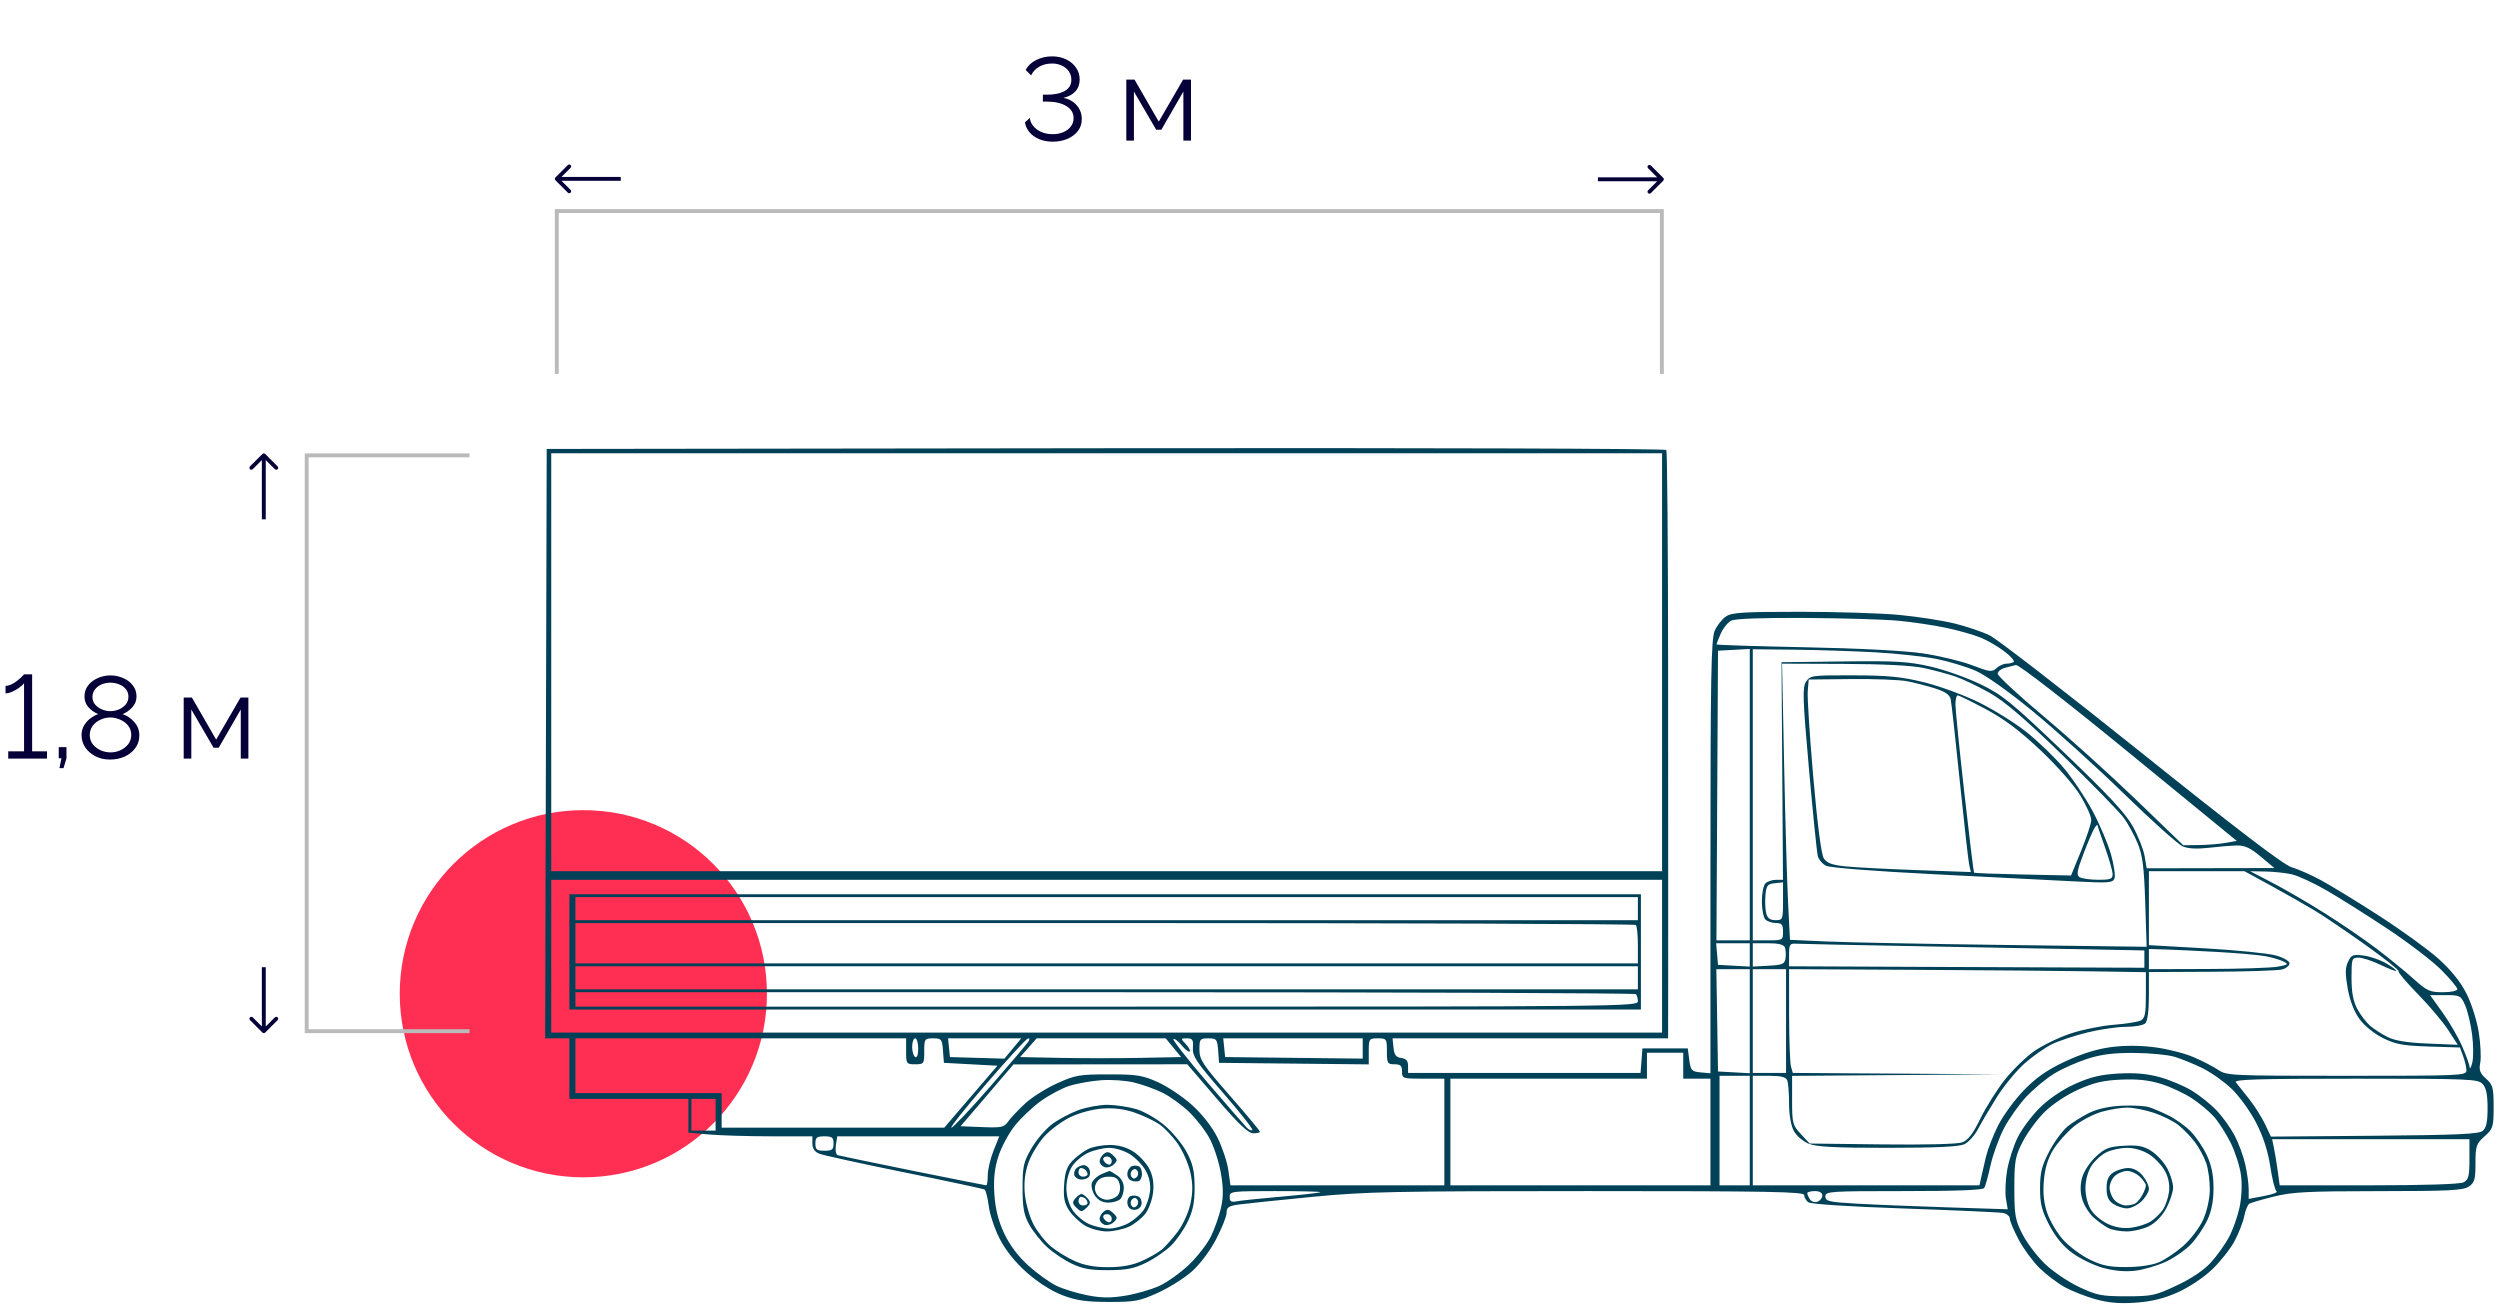 <svg width="320" height="167" viewBox="0 0 320 167" fill="none" xmlns="http://www.w3.org/2000/svg">
<circle cx="74.668" cy="127.199" r="23.5" fill="#FF2F53"/>
<path fill-rule="evenodd" clip-rule="evenodd" d="M213.293 57.599C213.407 57.775 213.509 70.185 213.519 85.176C213.529 100.168 213.534 117.04 213.529 122.67L213.519 132.908H195.884H178.248L178.37 134.106C178.462 135.025 178.694 135.333 179.362 135.424C179.992 135.509 180.232 135.789 180.232 136.438V137.334H195.112H209.991L210.11 135.767L210.229 134.199H213.132H216.035L216.228 135.674C216.405 137.024 216.529 137.16 217.68 137.265L218.938 137.381V109.678C218.938 86.82 219.032 81.759 219.477 80.743C219.774 80.066 220.423 79.242 220.918 78.911C221.685 78.398 223.092 78.309 230.375 78.309C235.08 78.309 240.826 78.491 243.144 78.713C245.463 78.936 248.613 79.423 250.145 79.797C251.678 80.17 253.717 80.86 254.677 81.329C255.636 81.798 264.399 88.574 274.149 96.385C286.335 106.149 292.329 110.719 293.324 111.006C294.12 111.237 295.779 111.965 297.011 112.626C298.243 113.286 301.589 115.33 304.446 117.168C307.304 119.005 310.742 121.489 312.086 122.688C313.699 124.126 314.925 125.64 315.689 127.136C316.336 128.403 317.037 130.599 317.278 132.114C317.514 133.606 317.603 135.36 317.475 136.012C317.286 136.971 317.427 137.365 318.213 138.069C319.081 138.846 319.185 139.23 319.185 141.678C319.185 144.245 319.112 144.481 318.023 145.45C316.962 146.395 316.862 146.692 316.862 148.898C316.862 150.973 316.742 151.391 316.002 151.885C315.275 152.371 313.496 152.461 304.487 152.466C295.378 152.472 293.432 152.572 291.07 153.156C289.551 153.533 288.134 153.943 287.921 154.068C287.708 154.194 287.413 154.912 287.265 155.663C287.117 156.415 286.56 157.85 286.028 158.851C285.495 159.853 284.202 161.49 283.153 162.49C282.064 163.528 280.176 164.784 278.751 165.42C276.979 166.21 275.432 166.592 273.413 166.738C271.351 166.886 269.939 166.77 268.268 166.313C267.001 165.966 265.208 165.264 264.282 164.753C263.356 164.241 261.903 163.139 261.051 162.302C260.2 161.466 258.998 159.827 258.38 158.66C257.762 157.494 257.256 156.288 257.256 155.982C257.256 155.676 256.864 155.351 256.385 155.26C255.906 155.169 250.213 154.912 243.734 154.688C236.417 154.436 231.762 154.129 231.445 153.879C231.166 153.657 230.936 153.247 230.936 152.968C230.936 152.541 226.511 152.46 203.266 152.46C178.323 152.46 174.84 152.533 167.947 153.202C163.74 153.611 159.559 154.045 158.654 154.167C157.275 154.352 157.009 154.522 157.009 155.219C157.009 155.676 156.398 157.215 155.651 158.638C154.853 160.159 153.564 161.866 152.527 162.777C151.556 163.63 149.598 164.852 148.177 165.493C145.833 166.548 145.247 166.657 141.914 166.648C138.998 166.641 137.774 166.464 135.998 165.79C134.62 165.266 132.875 164.16 131.457 162.909C129.976 161.602 128.736 160.066 127.98 158.602C127.333 157.351 126.696 155.452 126.563 154.383C126.43 153.313 126.186 152.358 126.021 152.261C125.855 152.164 121.221 151.171 115.722 150.055C110.223 148.94 105.333 147.866 104.854 147.669C104.28 147.433 103.983 146.993 103.983 146.381V145.45L98.661 145.448C95.734 145.446 92.163 145.339 90.726 145.21L88.114 144.975V142.815V140.655H79.266H72.88V136.781V132.908H71.33H69.78L69.878 95.186L69.977 57.465L142.761 57.372C182.203 57.32 213.176 57.42 213.293 57.599ZM70.558 84.765V111.511H142.882H212.745V84.765V58.019H142.882H70.558V84.765ZM221.589 79.445C221.159 79.665 220.561 80.406 220.26 81.093C219.958 81.781 219.712 82.406 219.712 82.483C219.712 82.56 224.807 82.724 231.033 82.848C238.062 82.989 243.79 83.287 246.139 83.636C248.221 83.944 251.052 84.626 252.43 85.152C254.706 86.02 254.991 86.054 255.543 85.528C255.877 85.21 256.457 84.949 256.832 84.949C257.207 84.949 257.625 84.844 257.76 84.715C257.895 84.586 257.358 83.985 256.566 83.379C255.775 82.774 254.415 81.983 253.543 81.623C252.673 81.262 250.668 80.694 249.089 80.359C247.51 80.024 244.739 79.615 242.932 79.449C241.124 79.283 235.758 79.124 231.008 79.097C225.46 79.065 222.091 79.189 221.589 79.445ZM224.357 101.735V120.365H226.292C228.184 120.365 228.227 120.34 228.227 119.258C228.227 118.349 228.068 118.151 227.337 118.151C226.847 118.151 226.238 117.952 225.982 117.708C225.727 117.465 225.518 116.419 225.518 115.384C225.518 114.35 225.727 113.304 225.982 113.06C226.238 112.817 226.846 112.618 227.335 112.618H228.222L228.128 98.691L228.034 84.765L235.898 84.665C242.697 84.579 244.211 84.666 247.07 85.313C248.888 85.725 251.794 86.752 253.526 87.596C256.345 88.969 257.468 89.887 264.232 96.354C269.952 101.824 272.087 104.123 273.021 105.815C273.699 107.045 274.37 108.747 274.513 109.596L274.773 111.142L282.948 111.126L291.123 111.111L289.381 109.651C288.029 108.519 287.337 108.199 286.285 108.223C285.54 108.239 283.927 108.372 282.7 108.519C281.239 108.692 280.103 108.633 279.41 108.346C278.827 108.105 275.475 105.108 271.96 101.686C268.445 98.263 263.198 93.513 260.299 91.129C257.115 88.511 254.178 86.423 252.882 85.858C251.702 85.343 249.46 84.665 247.9 84.35C246.34 84.035 242.8 83.652 240.032 83.497C237.265 83.342 232.605 83.191 229.678 83.16L224.357 83.105V101.735ZM219.805 101.827L219.705 120.365H221.837H223.969V101.715V83.066L221.937 83.178L219.905 83.289L219.805 101.827ZM256.579 85.498C256.1 85.629 255.708 85.966 255.708 86.246C255.708 86.527 258.364 88.987 261.61 91.713C264.857 94.439 270.201 99.262 273.486 102.43L279.459 108.191L281.421 108.169C282.499 108.158 284.041 108.033 284.846 107.893L286.31 107.637L272.46 96.305C264.411 89.72 258.368 85.034 258.03 85.117C257.711 85.195 257.058 85.367 256.579 85.498ZM228.365 97.769C228.508 104.82 228.736 112.773 228.87 115.443L229.115 120.297L233.8 120.51C236.376 120.627 246.648 120.828 256.627 120.955L274.77 121.187L274.588 115.519C274.445 111.036 274.246 109.461 273.639 107.988C273.217 106.963 272.427 105.502 271.884 104.74C271.341 103.978 267.842 100.391 264.109 96.769C259.174 91.981 256.599 89.775 254.676 88.688C253.221 87.865 251.247 86.923 250.289 86.594C249.331 86.266 247.502 85.775 246.225 85.502C244.732 85.184 241.083 84.998 236.003 84.978L228.104 84.949L228.365 97.769ZM246.302 87.338C248.261 87.821 251.425 88.984 253.333 89.924C255.241 90.863 257.989 92.581 259.438 93.742C260.888 94.902 262.989 96.926 264.106 98.24C265.225 99.553 266.898 102.039 267.825 103.764C268.752 105.488 269.824 108.009 270.208 109.366C270.591 110.723 270.792 112.112 270.655 112.452C270.433 113.004 269.894 113.045 265.669 112.824C263.065 112.688 255.002 112.277 247.752 111.911C239.786 111.509 234.237 111.074 233.726 110.814C233.261 110.577 232.788 110.014 232.674 109.563C232.559 109.113 232.052 104.096 231.546 98.415C230.744 89.398 230.697 87.98 231.178 87.255C231.708 86.456 231.935 86.426 237.235 86.443C241.734 86.458 243.393 86.622 246.302 87.338ZM231.392 88.448C231.322 89.257 231.642 94.237 232.103 99.516C232.639 105.662 233.127 109.393 233.46 109.892C233.855 110.483 234.526 110.727 236.232 110.899C237.471 111.025 241.585 111.239 245.376 111.375L252.268 111.623L252.065 110.737C251.953 110.249 251.412 105.451 250.862 100.075C250.313 94.698 249.785 89.938 249.69 89.498C249.565 88.926 248.983 88.529 247.648 88.106C246.621 87.781 245.009 87.369 244.067 87.19C243.125 87.011 239.916 86.891 236.936 86.921L231.517 86.978L231.392 88.448ZM250.297 90.206C250.301 90.865 250.814 95.947 251.436 101.499C252.058 107.05 252.621 111.641 252.686 111.701C252.752 111.761 255.57 111.867 258.949 111.937L265.092 112.064L266.375 108.928C267.08 107.204 267.668 105.428 267.682 104.983C267.695 104.537 267.071 103.126 266.295 101.847C265.469 100.487 263.34 98.066 261.166 96.017C258.492 93.495 256.527 92.02 254.16 90.76C252.35 89.796 250.739 89.007 250.579 89.007C250.42 89.007 250.293 89.547 250.297 90.206ZM266.705 109.235C265.842 111.49 265.755 112.012 266.201 112.281C266.497 112.46 267.566 112.609 268.577 112.612C270.129 112.617 270.416 112.508 270.416 111.915C270.416 111.528 269.982 109.993 269.451 108.503C268.92 107.012 268.482 105.71 268.477 105.608C268.472 105.507 268.306 105.669 268.108 105.968C267.909 106.267 267.278 107.737 266.705 109.235ZM290.876 113.002C292.443 113.816 295.441 115.56 297.538 116.878C299.635 118.195 302.622 120.237 304.176 121.414C305.73 122.591 307.864 124.33 308.918 125.279C310.65 126.839 311.012 127.005 312.687 127.005C313.734 127.005 314.54 126.835 314.54 126.614C314.54 126.399 313.625 125.301 312.508 124.173C311.39 123.046 308.299 120.678 305.638 118.911C302.977 117.144 299.448 114.92 297.795 113.967C296.142 113.014 294.139 112.089 293.344 111.91C292.548 111.731 291.026 111.571 289.962 111.553L288.027 111.521L290.876 113.002ZM275.06 116.244V120.978L282.318 121.392C286.309 121.621 290.359 122.029 291.317 122.301C292.313 122.584 293.058 123.018 293.058 123.316C293.058 123.602 292.623 123.952 292.091 124.092C291.559 124.234 287.509 124.365 283.092 124.386L275.06 124.423V127.485C275.06 129.374 274.883 130.716 274.596 130.989C274.341 131.233 273.236 131.432 272.142 131.432C271.048 131.432 268.832 131.754 267.219 132.147C265.606 132.54 263.55 133.22 262.651 133.657C261.752 134.094 260.164 135.211 259.123 136.14C258.082 137.068 256.492 139.003 255.589 140.44C254.688 141.877 253.605 143.713 253.184 144.519C252.762 145.326 251.982 146.195 251.45 146.451C250.758 146.783 247.973 146.917 241.665 146.921C234.909 146.925 232.539 146.804 231.53 146.402C230.798 146.11 229.944 145.381 229.607 144.76C229.24 144.084 229.001 142.701 229.001 141.256C229.001 139.944 228.895 138.608 228.766 138.287C228.592 137.855 227.99 137.703 226.444 137.703H224.357V144.713V151.722H238.864H253.371L253.594 150.707C253.717 150.15 253.994 148.946 254.21 148.033C254.426 147.12 255.122 145.336 255.755 144.069C256.389 142.801 257.877 140.766 259.062 139.546C260.659 137.902 262.032 136.947 264.365 135.855C266.466 134.872 268.412 134.265 270.216 134.03C271.99 133.798 273.918 133.807 275.828 134.054C277.428 134.262 279.661 134.831 280.789 135.318C281.917 135.805 283.338 136.541 283.945 136.954C285.011 137.677 285.589 137.703 300.375 137.703C315.031 137.703 315.701 137.673 315.701 137.021C315.701 136.645 315.515 135.83 315.288 135.209L314.875 134.08L310.921 133.955C307.599 133.85 306.66 133.679 305.048 132.887C303.937 132.342 302.67 131.323 302.039 130.466C301.336 129.514 300.792 128.119 300.51 126.546C300.171 124.659 300.179 123.878 300.546 123.11C300.973 122.216 301.175 122.135 302.544 122.31C303.382 122.418 304.691 122.872 305.454 123.321C306.216 123.77 306.778 124.196 306.704 124.268C306.629 124.339 305.719 123.988 304.682 123.488C303.646 122.988 302.391 122.578 301.895 122.578C301.036 122.578 300.993 122.701 300.993 125.175C300.993 127.002 301.211 128.178 301.73 129.141C302.134 129.894 302.875 130.864 303.375 131.297C303.874 131.729 304.893 132.384 305.638 132.751C306.582 133.217 308.144 133.467 310.791 133.576L314.589 133.733L313.377 131.855C312.71 130.822 310.962 128.75 309.493 127.25C308.024 125.751 306.914 124.436 307.028 124.327C307.141 124.219 305.264 122.724 302.856 121.004C300.447 119.284 297.519 117.297 296.348 116.588C295.178 115.878 292.659 114.446 290.752 113.404L287.285 111.511H281.173H275.06V116.244ZM70.558 122.394V132.17H142.882H212.745V122.394V112.618H142.882H70.558V122.394ZM225.974 114.611C225.907 115.404 225.953 116.441 226.079 116.917C226.241 117.534 226.582 117.782 227.267 117.782C228.191 117.782 228.227 117.693 228.227 115.36V112.937L227.163 113.054C226.23 113.156 226.083 113.349 225.974 114.611ZM210.036 121.84V129.218H142.688H72.88V121.84V114.462H142.688H210.036V121.84ZM73.654 116.307V117.782H142.882H209.648V116.307V114.831H142.882H73.654V116.307ZM73.654 120.734V123.316H142.882H209.648V120.98C209.648 119.694 209.532 118.532 209.39 118.397C209.249 118.262 179.204 118.151 142.624 118.151H73.654V120.734ZM229.001 122.209V123.685L248.354 123.768C258.998 123.814 269.23 123.855 271.093 123.86L274.48 123.869V122.763V121.656L269.061 121.551C266.081 121.493 256.24 121.313 247.193 121.149C238.145 120.986 230.351 120.825 229.872 120.793C229.104 120.741 229.001 120.907 229.001 122.209ZM224.357 122.228V123.724L226.389 123.612C228.179 123.514 228.436 123.399 228.548 122.643C228.618 122.172 228.58 121.55 228.463 121.26C228.318 120.901 227.634 120.734 226.304 120.734H224.357V122.228ZM219.785 122.117L219.905 123.5L221.937 123.612L223.969 123.724V122.228V120.734H221.817H219.665L219.785 122.117ZM275.06 122.763V124.054L282.511 124.032C286.609 124.021 290.659 123.889 291.51 123.739C292.892 123.496 292.976 123.424 292.284 123.071C291.859 122.853 290.814 122.547 289.962 122.391C289.111 122.235 286.324 121.99 283.769 121.848C281.215 121.705 278.21 121.562 277.093 121.53L275.06 121.471V122.763ZM73.654 125.16V126.636H142.882H209.648V125.16V123.685H142.882H73.654V125.16ZM229.007 129.864C229.009 133.06 229.117 136.048 229.245 136.504L229.478 137.334L242.69 137.422L255.901 137.509L242.645 137.611L229.388 137.713V140.838C229.388 143.769 229.458 144.038 230.517 145.168L231.646 146.373L240.892 146.483C246.451 146.549 250.546 146.446 251.162 146.223C251.91 145.952 252.539 145.127 253.501 143.161C254.225 141.681 255.635 139.441 256.635 138.183C257.635 136.926 259.323 135.288 260.385 134.544C261.448 133.801 263.546 132.785 265.047 132.288C266.548 131.79 269.023 131.289 270.547 131.173C272.072 131.057 273.624 130.813 273.996 130.631C274.555 130.357 274.673 129.787 274.673 127.369V124.44L267.803 124.33C264.025 124.27 253.748 124.182 244.967 124.137L229.001 124.054L229.007 129.864ZM224.357 130.694V137.334H226.485H228.614V130.694V124.054H226.485H224.357V130.694ZM219.8 130.602L219.905 137.15L221.937 137.261L223.969 137.373V130.713V124.054H221.832H219.694L219.8 130.602ZM73.654 127.927V128.85H142.882C207.367 128.85 209.648 128.826 209.648 128.173C209.648 127.801 209.532 127.386 209.39 127.251C209.249 127.116 179.204 127.005 142.624 127.005H73.654V127.927ZM312.658 129.619C313.543 130.854 314.672 132.805 315.168 133.954C315.664 135.103 316.092 136.292 316.119 136.597C316.145 136.901 316.296 136.637 316.453 136.01C316.61 135.384 316.601 133.78 316.433 132.445C316.264 131.111 315.865 129.424 315.546 128.696C314.989 127.426 314.889 127.374 313.008 127.374H311.051L312.658 129.619ZM175.201 134.574V136.241L165.621 136.142L156.042 136.043L155.923 134.475C155.811 133.012 155.728 132.908 154.665 132.908C153.599 132.908 153.526 133 153.526 134.349C153.526 135.633 153.946 136.271 157.396 140.214C159.525 142.647 161.267 144.737 161.267 144.859C161.267 144.982 160.875 145.072 160.396 145.059C159.765 145.044 158.484 143.823 155.749 140.633L151.973 136.228L140.847 136.237L129.722 136.246L126.337 140.203L122.952 144.159L125.707 144.268C128.215 144.368 128.517 144.302 129.064 143.531C129.395 143.065 130.365 142.038 131.219 141.248C132.074 140.458 133.915 139.296 135.312 138.665C137.65 137.609 138.17 137.519 141.914 137.519C145.519 137.519 146.23 137.631 148.205 138.514C149.43 139.061 151.395 140.376 152.572 141.437C153.898 142.633 155.139 144.22 155.835 145.608C156.452 146.841 157.078 148.721 157.226 149.786L157.496 151.722H171.187H184.877V144.897V138.072H182.168C179.536 138.072 179.458 138.046 179.458 137.15C179.458 136.412 179.265 136.228 178.491 136.228C177.602 136.228 177.523 136.092 177.523 134.568C177.523 132.969 177.48 132.908 176.362 132.908C175.243 132.908 175.201 132.968 175.201 134.574ZM156.695 134.106L156.816 135.305L165.621 135.405L174.427 135.504V134.206V132.908H165.5H156.573L156.695 134.106ZM151.786 133.648C152.173 134.055 152.394 134.478 152.278 134.589C152.161 134.7 151.695 134.342 151.242 133.793C150.789 133.244 150.319 132.89 150.197 133.006C150.075 133.123 152.017 135.597 154.514 138.504C157.01 141.412 159.286 144.029 159.57 144.322C159.854 144.614 160.183 144.762 160.3 144.65C160.418 144.539 158.734 142.4 156.558 139.898C153.134 135.959 152.615 135.185 152.69 134.128C152.763 133.094 152.647 132.908 151.93 132.908C151.107 132.908 151.103 132.928 151.786 133.648ZM131.634 134.106L130.575 135.305L135.641 135.408C138.427 135.465 143.064 135.465 145.945 135.408L151.183 135.305L150.197 134.106L149.212 132.908H140.953H132.694L131.634 134.106ZM126.252 138.718C123.578 141.812 121.564 144.344 121.777 144.344C121.989 144.344 124.222 141.978 126.74 139.087C129.258 136.196 131.462 133.601 131.638 133.321C131.839 133.002 131.801 132.864 131.536 132.952C131.303 133.029 128.926 135.624 126.252 138.718ZM121.473 134.106L121.594 135.305L125.077 135.407L128.561 135.508L129.642 134.208L130.723 132.908H126.037H121.351L121.473 134.106ZM118.304 134.568C118.304 136.166 118.261 136.228 117.143 136.228C116.025 136.228 115.982 136.166 115.982 134.568V132.908H96.048H73.654V136.412V139.917H81.782H92.371V142.13V144.344H106.618H120.865L124.267 140.378L127.669 136.412L124.245 136.228L120.82 136.043L120.701 134.475C120.589 133.012 120.506 132.908 119.443 132.908C118.351 132.908 118.304 132.976 118.304 134.568ZM116.756 133.993C116.756 134.589 116.93 135.18 117.143 135.305C117.373 135.441 117.53 135.002 117.53 134.22C117.53 133.499 117.356 132.908 117.143 132.908C116.93 132.908 116.756 133.396 116.756 133.993ZM267.21 135.519C265.887 135.94 263.976 136.788 262.964 137.402C261.953 138.017 260.345 139.346 259.392 140.356C258.439 141.366 257.132 143.216 256.487 144.467C255.843 145.718 255.073 147.851 254.777 149.206C254.481 150.561 254.124 151.848 253.983 152.065C253.812 152.329 250.403 152.46 243.686 152.46C234.149 152.46 233.646 152.494 233.646 153.147C233.646 153.758 234.087 153.861 237.613 154.066C239.795 154.193 245.048 154.407 249.285 154.542L256.99 154.787L256.759 153.431C256.632 152.684 256.7 151.055 256.91 149.809C257.121 148.563 257.734 146.655 258.273 145.569C258.812 144.483 260.106 142.76 261.148 141.741C262.312 140.602 264.042 139.441 265.635 138.73C267.619 137.846 268.925 137.536 271.193 137.41C273.273 137.296 274.842 137.434 276.448 137.874C277.707 138.219 279.556 138.998 280.555 139.604C281.556 140.21 282.986 141.353 283.735 142.143C284.484 142.933 285.517 144.374 286.03 145.345C286.543 146.316 287.159 147.99 287.398 149.065C287.637 150.141 287.833 151.57 287.833 152.24V153.46L289.796 153.09C290.876 152.887 291.598 152.62 291.4 152.498C291.203 152.375 290.842 150.947 290.597 149.324C290.3 147.351 289.7 145.493 288.787 143.716C288.036 142.255 286.622 140.296 285.644 139.364C284.666 138.432 282.973 137.234 281.882 136.704C280.791 136.173 279.202 135.528 278.35 135.27C277.499 135.012 275.186 134.79 273.21 134.777C270.549 134.758 268.993 134.951 267.21 135.519ZM210.81 136.412V138.072H198.23H185.651V144.897V151.722H202.294H218.938V144.897V138.072H217.196H215.454V136.412V134.752H213.132H210.81V136.412ZM220.099 144.713V151.722H222.034H223.969V144.713V137.703H222.034H220.099V144.713ZM286.185 138.533C286.395 138.787 287.156 139.743 287.877 140.658C288.598 141.573 289.523 143.034 289.933 143.904L290.677 145.486L303.904 145.376C314.416 145.289 317.263 145.162 317.771 144.76C318.246 144.383 318.41 143.634 318.41 141.837C318.41 140.107 318.229 139.23 317.77 138.747C317.17 138.114 316.149 138.072 301.466 138.072C288.99 138.072 285.881 138.166 286.185 138.533ZM266.042 139.459C264.549 140.125 262.743 141.319 261.739 142.303C260.788 143.236 259.521 144.948 258.923 146.108C257.942 148.013 257.837 148.592 257.837 152.091C257.837 155.561 257.947 156.177 258.89 158.007C259.47 159.131 260.774 160.842 261.789 161.809C262.804 162.776 264.764 164.098 266.146 164.746C268.411 165.81 269.002 165.925 272.17 165.925C275.452 165.925 275.874 165.834 278.64 164.531C280.53 163.641 282.108 162.575 283.009 161.58C283.784 160.723 284.818 159.275 285.307 158.362C285.795 157.449 286.402 155.747 286.655 154.58C286.924 153.338 287.005 151.618 286.849 150.435C286.703 149.322 286.109 147.455 285.527 146.286C284.945 145.116 283.987 143.614 283.397 142.949C282.808 142.283 281.534 141.219 280.567 140.585C279.599 139.951 277.834 139.125 276.644 138.75C275.095 138.262 273.646 138.103 271.547 138.19C269.253 138.285 268.055 138.561 266.042 139.459ZM136.839 139.003C135.905 139.307 134.274 140.181 133.215 140.944C132.155 141.708 130.654 143.133 129.878 144.111C129.102 145.09 128.16 146.858 127.784 148.041C127.293 149.587 127.152 150.953 127.283 152.896C127.409 154.772 127.795 156.301 128.545 157.893C129.244 159.379 130.333 160.825 131.637 162.001C132.744 162.998 134.343 164.152 135.19 164.564C136.038 164.976 137.811 165.525 139.132 165.786C140.98 166.149 142.112 166.164 144.045 165.848C145.427 165.622 147.385 165.058 148.397 164.593C149.408 164.128 151.113 162.91 152.186 161.885C153.259 160.861 154.524 159.23 154.998 158.262C155.472 157.294 156.052 155.648 156.287 154.603C156.601 153.206 156.598 152.032 156.273 150.156C156.03 148.754 155.389 146.775 154.848 145.759C154.308 144.742 153.109 143.189 152.184 142.308C151.26 141.426 149.746 140.333 148.821 139.877C147.896 139.422 146.268 138.834 145.204 138.571C144.11 138.301 142.24 138.171 140.903 138.272C139.602 138.371 137.773 138.7 136.839 139.003ZM88.501 142.684V144.713H90.049H91.597V142.684V140.655H90.049H88.501V142.684ZM275.06 141.715C275.593 141.882 276.725 142.362 277.576 142.78C278.428 143.199 279.682 144.095 280.363 144.772C281.044 145.45 281.99 146.834 282.466 147.848C283.074 149.145 283.331 150.405 283.331 152.091C283.331 153.71 283.074 155.034 282.541 156.168C282.107 157.091 281.193 158.454 280.509 159.196C279.825 159.939 278.352 160.972 277.236 161.493C276.12 162.013 274.332 162.537 273.263 162.658C271.993 162.801 270.582 162.673 269.193 162.288C268.023 161.964 266.268 161.118 265.292 160.408C264.098 159.539 263.127 158.371 262.322 156.836C261.344 154.97 261.127 154.107 261.127 152.091C261.127 150.08 261.344 149.21 262.31 147.369C262.961 146.127 264.029 144.682 264.684 144.156C265.339 143.631 266.591 142.853 267.468 142.426C268.469 141.939 269.997 141.606 271.577 141.531C272.961 141.466 274.528 141.549 275.06 141.715ZM145.433 141.966C146.41 142.252 148.03 143.175 149.031 144.016C150.033 144.856 151.312 146.395 151.873 147.434C152.679 148.929 152.896 149.864 152.91 151.906C152.924 153.836 152.706 154.955 152.046 156.333C151.561 157.348 150.607 158.732 149.926 159.41C149.245 160.087 147.817 161.073 146.752 161.601C145.191 162.374 144.256 162.564 141.914 162.582C139.641 162.6 138.623 162.422 137.22 161.764C136.235 161.301 134.797 160.337 134.024 159.622C133.251 158.906 132.23 157.625 131.756 156.774C131.059 155.526 130.892 154.62 130.888 152.091C130.884 149.304 131.01 148.736 132.025 146.991C132.652 145.911 133.833 144.524 134.648 143.908C135.464 143.293 136.999 142.475 138.059 142.091C139.12 141.707 140.813 141.404 141.822 141.418C142.83 141.432 144.456 141.679 145.433 141.966ZM269.018 142.306C267.958 142.606 266.358 143.45 265.461 144.182C264.564 144.914 263.376 146.252 262.82 147.156C262.129 148.279 261.747 149.539 261.613 151.133C261.476 152.755 261.612 154.027 262.059 155.308C262.412 156.322 263.324 157.846 264.086 158.694C264.848 159.542 266.366 160.676 267.46 161.213C269.058 161.998 269.98 162.189 272.158 162.185C273.775 162.182 275.443 161.943 276.295 161.59C277.081 161.266 278.498 160.32 279.444 159.489C280.397 158.652 281.537 157.153 281.998 156.132C282.488 155.045 282.841 153.467 282.856 152.294C282.87 151.199 282.664 149.667 282.4 148.891C282.135 148.115 281.481 146.898 280.946 146.188C280.411 145.478 279.45 144.489 278.81 143.991C278.17 143.492 276.76 142.792 275.676 142.435C274.593 142.078 273.084 141.78 272.325 141.774C271.565 141.767 270.077 142.007 269.018 142.306ZM136.999 142.996C135.918 143.518 134.411 144.639 133.649 145.488C132.887 146.336 131.975 147.859 131.621 148.874C131.182 150.136 131.043 151.393 131.182 152.857C131.295 154.035 131.791 155.77 132.285 156.714C132.78 157.658 133.79 158.937 134.53 159.556C135.27 160.175 136.668 161.027 137.637 161.448C138.863 161.981 140.164 162.209 141.914 162.199C143.644 162.188 144.974 161.939 146.172 161.402C147.13 160.972 148.275 160.316 148.718 159.945C149.16 159.573 150.065 158.555 150.728 157.682C151.405 156.791 152.126 155.217 152.37 154.093C152.693 152.611 152.694 151.573 152.372 150.097C152.133 148.999 151.408 147.34 150.761 146.408C150.113 145.476 149.037 144.343 148.369 143.89C147.702 143.437 146.281 142.768 145.212 142.404C143.904 141.957 142.566 141.791 141.116 141.894C139.849 141.985 138.154 142.438 136.999 142.996ZM106.992 146.592C106.893 147.233 107.001 147.791 107.238 147.866C107.47 147.939 111.795 148.837 116.85 149.861C121.904 150.885 126.128 151.722 126.236 151.722C126.344 151.722 126.432 151.143 126.432 150.435C126.432 149.727 126.764 148.316 127.169 147.299L127.906 145.45H117.536H107.167L106.992 146.592ZM104.37 146.373C104.37 147.152 104.551 147.295 105.531 147.295C106.512 147.295 106.692 147.152 106.692 146.373C106.692 145.594 106.512 145.45 105.531 145.45C104.551 145.45 104.37 145.594 104.37 146.373ZM291.054 146.874C291.176 147.455 291.395 148.783 291.54 149.826L291.804 151.722H303.197C310.311 151.722 314.872 151.578 315.34 151.34C315.97 151.018 316.088 150.551 316.088 148.389V145.819H303.461H290.833L291.054 146.874ZM275.368 147.326C276.069 147.766 276.983 148.762 277.4 149.54C277.816 150.318 278.157 151.424 278.157 151.998C278.157 152.572 277.765 153.77 277.286 154.66C276.745 155.666 275.904 156.534 275.067 156.952C274.325 157.322 273.051 157.624 272.235 157.624C271.419 157.624 270.372 157.438 269.906 157.211C269.442 156.983 268.579 156.368 267.991 155.845C267.402 155.321 266.742 154.262 266.524 153.492C266.255 152.539 266.255 151.644 266.523 150.695C266.74 149.926 267.528 148.734 268.275 148.044C269.443 146.965 269.946 146.771 271.863 146.658C273.654 146.552 274.344 146.683 275.368 147.326ZM145.05 147.395C145.773 147.855 146.68 148.81 147.064 149.516C147.54 150.391 147.714 151.343 147.609 152.505C147.524 153.45 147.087 154.704 146.628 155.318C146.173 155.928 145.204 156.696 144.476 157.026C143.748 157.355 142.482 157.624 141.662 157.623C140.843 157.622 139.605 157.292 138.911 156.889C138.217 156.485 137.293 155.615 136.858 154.953C136.237 154.011 136.096 153.292 136.208 151.635C136.317 150.021 136.575 149.29 137.294 148.556C137.813 148.027 138.707 147.361 139.282 147.076C139.857 146.79 141.094 146.557 142.031 146.557C143.158 146.557 144.18 146.841 145.05 147.395ZM269.605 147.498C268.968 147.812 268.106 148.6 267.691 149.25C267.237 149.959 266.935 151.094 266.935 152.091C266.935 153.066 267.235 154.22 267.662 154.887C268.062 155.512 269.044 156.319 269.843 156.681C270.813 157.12 271.801 157.275 272.807 157.146C273.637 157.04 274.742 156.687 275.263 156.361C275.785 156.036 276.49 155.363 276.832 154.867C277.173 154.37 277.533 153.335 277.631 152.566C277.748 151.653 277.568 150.723 277.113 149.885C276.729 149.179 275.823 148.224 275.1 147.764C274.294 147.25 273.2 146.926 272.274 146.926C271.444 146.926 270.243 147.183 269.605 147.498ZM139.314 147.542C138.565 147.881 137.625 148.67 137.225 149.295C136.807 149.948 136.498 151.117 136.497 152.047C136.496 153.026 136.803 154.138 137.276 154.867C137.705 155.529 138.645 156.337 139.366 156.663C140.087 156.989 141.26 157.255 141.973 157.254C142.686 157.253 143.825 156.929 144.506 156.534C145.186 156.139 146.029 155.398 146.379 154.889C146.729 154.38 147.096 153.335 147.194 152.566C147.311 151.653 147.131 150.723 146.676 149.885C146.292 149.179 145.386 148.224 144.663 147.764C143.93 147.297 142.756 146.926 142.012 146.926C141.277 146.926 140.064 147.203 139.314 147.542ZM142.481 147.888C143.057 148.437 143.065 148.569 142.552 149.058C142.234 149.361 141.699 149.509 141.364 149.386C141.028 149.263 140.753 148.929 140.753 148.643C140.753 148.357 140.996 147.931 141.293 147.696C141.71 147.366 141.979 147.41 142.481 147.888ZM141.229 148.471C141.313 148.712 141.589 148.975 141.841 149.055C142.095 149.136 142.301 148.938 142.301 148.617C142.301 148.296 142.026 148.033 141.688 148.033C141.351 148.033 141.144 148.23 141.229 148.471ZM145.9 149.373C146.049 149.515 146.172 149.926 146.172 150.286C146.172 150.646 146.013 151.034 145.82 151.148C145.626 151.262 145.181 151.251 144.831 151.123C144.456 150.986 144.243 150.571 144.313 150.111C144.377 149.682 144.7 149.283 145.03 149.223C145.359 149.163 145.751 149.23 145.9 149.373ZM139.445 149.675C139.563 149.97 139.548 150.385 139.41 150.598C139.272 150.81 138.84 150.984 138.449 150.984C138.059 150.984 137.647 150.755 137.535 150.476C137.422 150.196 137.525 149.781 137.764 149.554C138.003 149.326 138.43 149.14 138.714 149.14C138.997 149.14 139.326 149.38 139.445 149.675ZM274.258 150.481C274.699 151.015 275.06 151.77 275.06 152.157C275.06 152.545 274.633 153.27 274.11 153.768C273.588 154.266 272.756 154.673 272.261 154.673C271.767 154.673 270.975 154.415 270.502 154.099C269.864 153.673 269.642 153.154 269.642 152.091C269.642 151.027 269.864 150.509 270.502 150.083C270.975 149.767 271.833 149.508 272.409 149.508C273.079 149.508 273.745 149.859 274.258 150.481ZM144.817 150.615C145.004 150.904 145.227 150.925 145.485 150.679C145.698 150.477 145.746 150.116 145.591 149.877C145.404 149.589 145.181 149.567 144.923 149.813C144.71 150.016 144.663 150.377 144.817 150.615ZM138.044 150.062C138.044 150.366 138.305 150.615 138.624 150.615C138.944 150.615 139.205 150.477 139.205 150.308C139.205 150.139 139.089 149.89 138.947 149.755C138.805 149.619 138.544 149.508 138.366 149.508C138.189 149.508 138.044 149.757 138.044 150.062ZM270.737 150.488C270.347 150.824 270.029 151.516 270.029 152.027C270.029 152.537 270.317 153.258 270.669 153.63C271.022 154.001 271.675 154.302 272.121 154.299C272.567 154.295 273.123 154.171 273.357 154.022C273.592 153.873 273.984 153.388 274.228 152.945C274.473 152.502 274.673 151.962 274.673 151.746C274.673 151.53 274.325 151.021 273.899 150.615C273.474 150.209 272.747 149.877 272.285 149.877C271.823 149.877 271.126 150.152 270.737 150.488ZM142.989 150.452C143.523 150.808 143.849 151.41 143.849 152.038C143.849 152.595 143.64 153.249 143.385 153.493C143.129 153.736 142.437 153.935 141.846 153.935C141.132 153.935 140.562 153.631 140.149 153.031C139.807 152.534 139.632 151.812 139.761 151.427C139.889 151.042 140.434 150.536 140.972 150.302C141.51 150.068 141.991 149.877 142.04 149.877C142.089 149.877 142.516 150.136 142.989 150.452ZM140.366 151.353C140.072 151.877 140.072 152.304 140.366 152.829C140.599 153.244 141.176 153.566 141.687 153.566C142.185 153.566 142.808 153.32 143.071 153.018C143.345 152.703 143.445 152.074 143.305 151.542C143.113 150.814 142.815 150.615 141.92 150.615C141.176 150.615 140.636 150.872 140.366 151.353ZM231.329 152.736C231.333 152.889 231.489 153.245 231.677 153.528C231.865 153.811 232.298 153.941 232.639 153.816C232.98 153.692 233.259 153.336 233.259 153.025C233.259 152.668 232.902 152.46 232.291 152.46C231.759 152.46 231.326 152.584 231.329 152.736ZM157.396 153.205C157.396 153.783 157.59 153.91 158.267 153.772C158.746 153.675 161.359 153.4 164.073 153.163C166.787 152.925 169.008 152.669 169.008 152.595C169.008 152.521 166.395 152.46 163.202 152.46C157.636 152.46 157.396 152.49 157.396 153.205ZM145.761 153.184C146.029 153.341 146.185 153.783 146.108 154.164C146.027 154.565 145.643 154.858 145.199 154.858C144.71 154.858 144.387 154.573 144.313 154.074C144.248 153.644 144.438 153.203 144.735 153.094C145.032 152.986 145.493 153.026 145.761 153.184ZM139.221 153.4C139.632 153.873 139.607 154.079 139.075 154.586C138.474 155.159 138.387 155.159 137.787 154.586C137.254 154.079 137.229 153.873 137.64 153.4C137.914 153.086 138.27 152.829 138.431 152.829C138.591 152.829 138.947 153.086 139.221 153.4ZM144.817 154.304C145.004 154.593 145.227 154.615 145.485 154.369C145.698 154.166 145.746 153.805 145.591 153.566C145.404 153.278 145.181 153.256 144.923 153.502C144.71 153.705 144.663 154.066 144.817 154.304ZM138.044 153.751C138.044 154.055 138.305 154.304 138.624 154.304C138.944 154.304 139.205 154.166 139.205 153.997C139.205 153.828 139.089 153.579 138.947 153.444C138.805 153.308 138.544 153.198 138.366 153.198C138.189 153.198 138.044 153.447 138.044 153.751ZM142.481 155.266C143.057 155.815 143.065 155.947 142.552 156.437C142.234 156.739 141.699 156.887 141.364 156.764C141.028 156.641 140.753 156.307 140.753 156.021C140.753 155.735 140.996 155.309 141.293 155.075C141.71 154.744 141.979 154.788 142.481 155.266ZM141.229 155.849C141.313 156.09 141.589 156.353 141.841 156.433C142.095 156.514 142.301 156.316 142.301 155.995C142.301 155.674 142.026 155.411 141.688 155.411C141.351 155.411 141.144 155.608 141.229 155.849Z" fill="#004157"/>
<path d="M60.102 131.991H39.256V58.286H60.102" stroke="#BABABA" stroke-width="0.5"/>
<path d="M212.722 47.862V27.017L71.269 27.017L71.269 47.862" stroke="#BABABA" stroke-width="0.5"/>
<path d="M6.019 96.172L6.019 97.102L1.054 97.102L1.054 96.172L3.079 96.172L3.079 87.457C2.969 87.607 2.774 87.787 2.494 87.997C2.224 88.197 1.924 88.372 1.594 88.522C1.274 88.672 0.979 88.747 0.709 88.747L0.709 87.787C0.969 87.787 1.234 87.717 1.504 87.577C1.784 87.437 2.039 87.272 2.269 87.082C2.509 86.892 2.699 86.722 2.839 86.572C2.989 86.422 3.069 86.337 3.079 86.317L4.114 86.317L4.114 96.172L6.019 96.172ZM7.609 98.317L7.864 97.057L7.519 97.057L7.519 95.632L8.509 95.632L8.509 97.057L8.134 98.317L7.609 98.317ZM17.834 94.147C17.834 94.767 17.659 95.307 17.308 95.767C16.968 96.227 16.514 96.587 15.944 96.847C15.383 97.097 14.768 97.222 14.098 97.222C13.389 97.222 12.758 97.082 12.209 96.802C11.659 96.512 11.223 96.132 10.903 95.662C10.594 95.192 10.438 94.667 10.438 94.087C10.438 93.637 10.543 93.232 10.754 92.872C10.963 92.512 11.233 92.207 11.563 91.957C11.893 91.707 12.229 91.522 12.569 91.402C12.098 91.212 11.688 90.927 11.338 90.547C10.989 90.157 10.813 89.697 10.813 89.167C10.813 88.727 10.909 88.342 11.098 88.012C11.299 87.672 11.559 87.387 11.879 87.157C12.209 86.927 12.569 86.752 12.959 86.632C13.348 86.512 13.743 86.452 14.143 86.452C14.674 86.452 15.194 86.557 15.704 86.767C16.213 86.967 16.634 87.272 16.963 87.682C17.303 88.082 17.474 88.572 17.474 89.152C17.474 89.682 17.294 90.142 16.933 90.532C16.584 90.922 16.169 91.212 15.688 91.402C16.268 91.602 16.768 91.942 17.189 92.422C17.619 92.902 17.834 93.477 17.834 94.147ZM11.834 89.212C11.834 89.602 11.954 89.932 12.194 90.202C12.434 90.472 12.729 90.677 13.079 90.817C13.428 90.957 13.778 91.027 14.129 91.027C14.489 91.027 14.844 90.957 15.194 90.817C15.543 90.667 15.838 90.457 16.078 90.187C16.319 89.907 16.439 89.572 16.439 89.182C16.439 88.802 16.328 88.477 16.108 88.207C15.889 87.937 15.598 87.732 15.239 87.592C14.889 87.452 14.514 87.382 14.114 87.382C13.723 87.382 13.354 87.457 13.004 87.607C12.664 87.747 12.383 87.957 12.164 88.237C11.944 88.507 11.834 88.832 11.834 89.212ZM16.799 94.072C16.799 93.602 16.663 93.202 16.393 92.872C16.123 92.532 15.778 92.277 15.358 92.107C14.948 91.927 14.534 91.837 14.114 91.837C13.684 91.837 13.264 91.932 12.854 92.122C12.454 92.302 12.123 92.562 11.864 92.902C11.614 93.242 11.489 93.637 11.489 94.087C11.489 94.547 11.623 94.947 11.893 95.287C12.164 95.617 12.504 95.872 12.914 96.052C13.323 96.222 13.739 96.307 14.159 96.307C14.588 96.307 15.004 96.217 15.403 96.037C15.813 95.847 16.148 95.587 16.409 95.257C16.669 94.917 16.799 94.522 16.799 94.072ZM23.513 97.102L23.513 89.287L24.563 89.287L27.668 94.672L30.788 89.287L31.793 89.287L31.793 97.102L30.818 97.102L30.818 90.817L27.998 95.707L27.338 95.707L24.488 90.817L24.488 97.102L23.513 97.102Z" fill="#050038"/>
<path d="M33.944 58.108C33.846 58.011 33.688 58.011 33.59 58.108L31.999 59.699C31.902 59.797 31.902 59.955 31.999 60.053C32.097 60.151 32.255 60.151 32.353 60.053L33.767 58.639L35.181 60.053C35.279 60.151 35.437 60.151 35.535 60.053C35.633 59.955 35.633 59.797 35.535 59.699L33.944 58.108ZM34.017 66.475V58.285H33.517V66.475H34.017Z" fill="#050038"/>
<path d="M33.944 132.167C33.846 132.264 33.688 132.264 33.59 132.167L31.999 130.576C31.902 130.478 31.902 130.32 31.999 130.222C32.097 130.124 32.255 130.124 32.353 130.222L33.767 131.636L35.181 130.222C35.279 130.124 35.437 130.124 35.535 130.222C35.633 130.32 35.633 130.478 35.535 130.576L33.944 132.167ZM34.017 123.8V131.99H33.517V123.8H34.017Z" fill="#050038"/>
<path d="M134.749 18.135C134.119 18.135 133.549 18.03 133.039 17.82C132.529 17.61 132.114 17.32 131.794 16.95C131.474 16.58 131.274 16.15 131.194 15.66L131.824 15.09C131.844 15.44 131.979 15.775 132.229 16.095C132.479 16.415 132.819 16.675 133.249 16.875C133.679 17.075 134.179 17.175 134.749 17.175C135.249 17.175 135.699 17.09 136.099 16.92C136.509 16.75 136.829 16.51 137.059 16.2C137.299 15.89 137.419 15.53 137.419 15.12C137.419 14.46 137.109 13.945 136.489 13.575C135.869 13.195 135.039 13.005 133.999 13.005L133.489 13.005L133.489 12.12L133.999 12.12C134.969 12.12 135.734 11.96 136.294 11.64C136.854 11.32 137.134 10.84 137.134 10.2C137.134 9.78 137.019 9.415 136.789 9.105C136.569 8.795 136.269 8.555 135.889 8.385C135.519 8.215 135.114 8.13 134.674 8.13C134.014 8.13 133.449 8.275 132.979 8.565C132.509 8.855 132.179 9.215 131.989 9.645L131.284 8.955C131.564 8.415 132.014 7.99 132.634 7.68C133.264 7.37 133.939 7.215 134.659 7.215C135.339 7.215 135.944 7.345 136.474 7.605C137.014 7.865 137.434 8.22 137.734 8.67C138.044 9.11 138.199 9.61 138.199 10.17C138.199 10.78 138.019 11.285 137.659 11.685C137.299 12.085 136.784 12.365 136.114 12.525C136.824 12.665 137.394 12.985 137.824 13.485C138.254 13.985 138.469 14.57 138.469 15.24C138.469 15.84 138.299 16.355 137.959 16.785C137.619 17.215 137.164 17.55 136.594 17.79C136.034 18.02 135.419 18.135 134.749 18.135ZM144.167 18L144.167 10.185L145.217 10.185L148.322 15.57L151.442 10.185L152.447 10.185L152.447 18L151.472 18L151.472 11.715L148.652 16.605L147.992 16.605L145.142 11.715L145.142 18L144.167 18Z" fill="#050038"/>
<path d="M212.898 23.127C212.996 23.029 212.996 22.871 212.898 22.773L211.307 21.182C211.21 21.085 211.051 21.085 210.954 21.182C210.856 21.28 210.856 21.438 210.954 21.536L212.368 22.95L210.954 24.364C210.856 24.462 210.856 24.62 210.954 24.718C211.051 24.815 211.21 24.815 211.307 24.718L212.898 23.127ZM204.532 23.2H212.722V22.7H204.532V23.2Z" fill="#050038"/>
<path d="M71.092 23.071C70.995 22.973 70.995 22.815 71.092 22.717L72.683 21.126C72.781 21.029 72.939 21.029 73.037 21.126C73.135 21.224 73.135 21.382 73.037 21.48L71.623 22.894L73.037 24.308C73.135 24.406 73.135 24.564 73.037 24.662C72.939 24.759 72.781 24.759 72.683 24.662L71.092 23.071ZM79.459 23.144H71.269V22.644H79.459V23.144Z" fill="#050038"/>
</svg>
